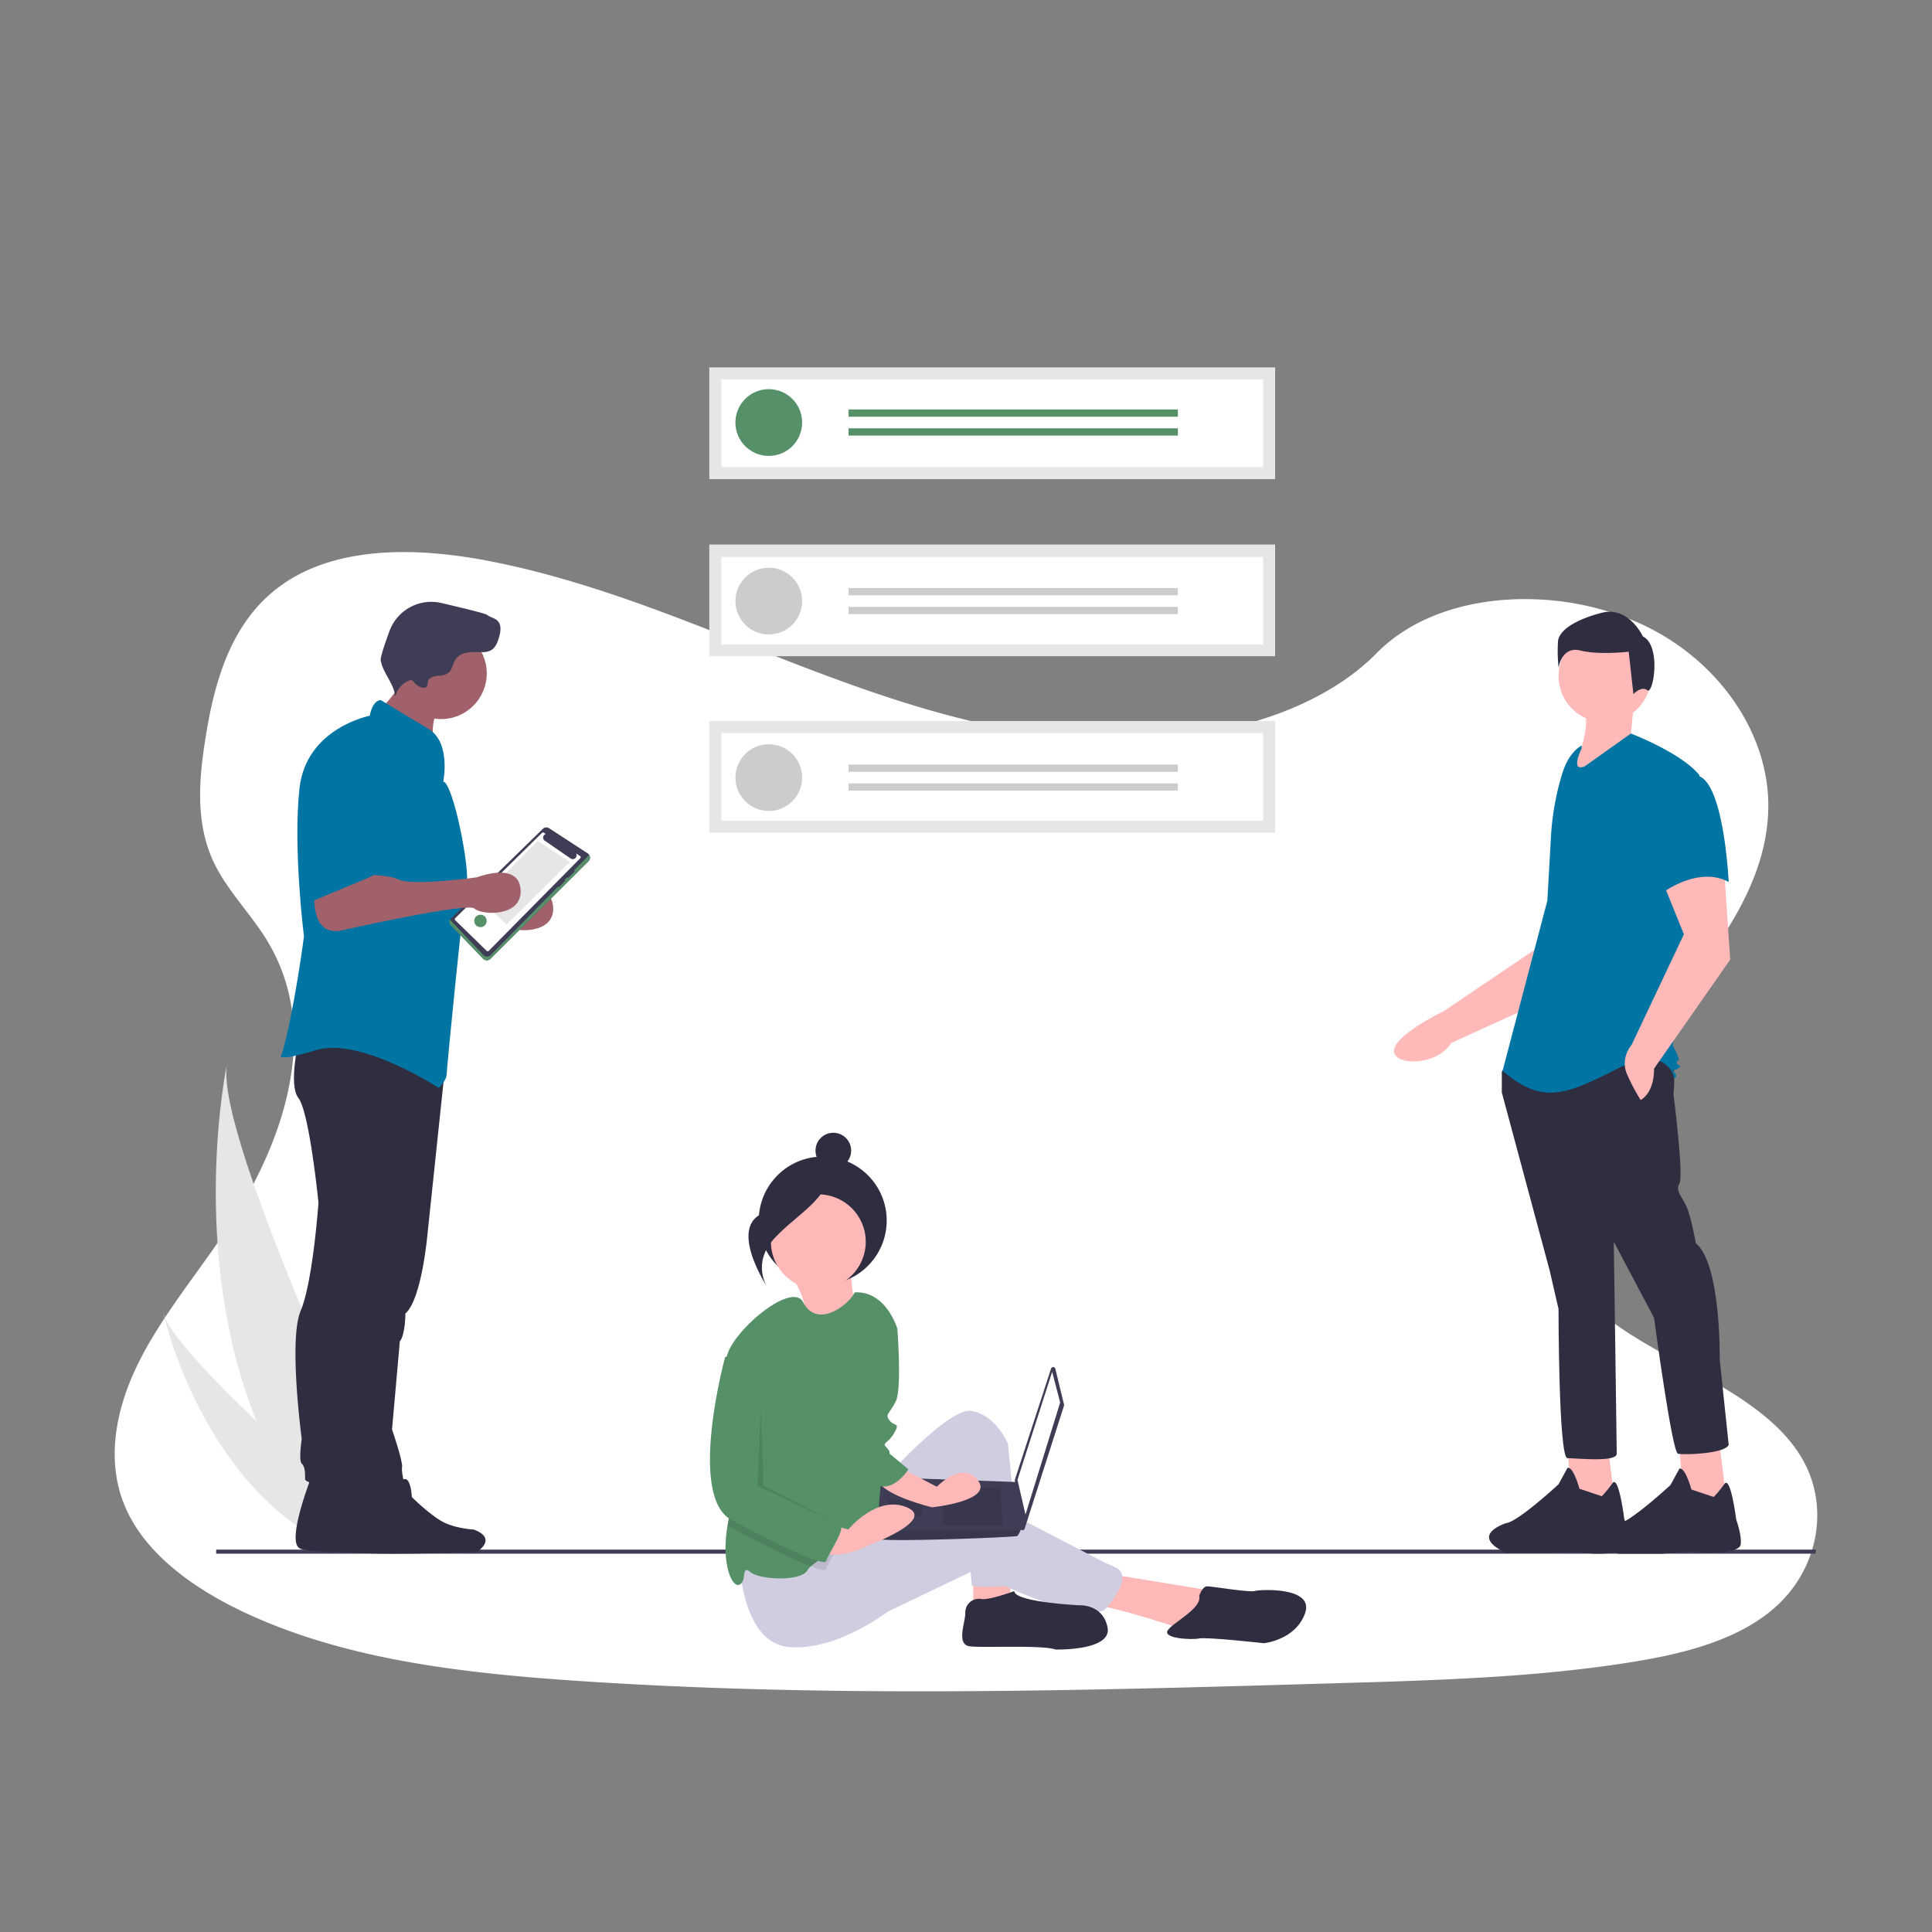 <svg xmlns="http://www.w3.org/2000/svg" xmlns:xlink="http://www.w3.org/1999/xlink" width="800" height="800" viewBox="0 0 800 800">
  <rect x="0" y="0" width="800" height="800" fill="#808080" stroke="none"/>
  <defs>
    <clipPath id="clip-_108">
      <rect width="800" height="800"/>
    </clipPath>
  </defs>
  <g id="_108" data-name="108" clip-path="url(#clip-_108)">
    <g id="Group_271" data-name="Group 271">
      <g id="Component_1_122" data-name="Component 1 – 122" transform="translate(47.512 228.599)">
        <path id="Path_168" data-name="Path 168" d="M798.2,560.6c-7.681,6.368-16.954,10.907-26.968,14.266q-2.186.747-4.434,1.4c-3.868,1.152-7.828,2.151-11.822,3.024-1.969.44-3.952.845-5.935,1.222-3.373.649-6.759,1.229-10.125,1.76-12.492,1.962-25.068,3.415-37.707,4.518q-5.845.517-11.7.929l-1.557.112-2.793.189-1.718.112c-2.612.175-5.223.328-7.828.475-10.439.587-20.893,1.013-31.346,1.4-7.681.265-15.285.489-22.924.7l-15.537.454-4.015.119-1.76.049q-6.9.209-13.812.4l-1.3.035-4.05.119-7.681.209-2.29.063-2.095.056c-48.761,1.313-97.557,2.269-146.289,1.857q-5.852-.042-11.7-.126c-36.185-.468-72.328-1.732-108.408-4.19-12.681-.866-25.445-1.913-38.14-3.359q-5.866-.663-11.7-1.445c-31.185-4.19-61.6-11.256-88.849-24.44-20.522-9.951-39.467-24.1-47.413-42.937-8.023-19.007-3.778-40.354,5.384-58.984s22.945-35.326,34.83-52.832c4.085-6.026,7.946-12.3,11.445-18.756.209-.391.426-.789.628-1.18q2.688-5.049,5.07-10.223h0q2.262-4.93,4.19-9.957.58-1.5,1.11-3c.042-.112.084-.223.119-.335s.091-.251.133-.377a129.277,129.277,0,0,0,5.265-19.461l.168-.922c.077-.44.154-.873.223-1.313s.133-.817.2-1.229h0a96.363,96.363,0,0,0,1.082-18.749v-.7a79.561,79.561,0,0,0-1.047-9.587h0c-.042-.272-.084-.538-.14-.8a75.079,75.079,0,0,0-3.68-13.337c-.07-.189-.147-.384-.223-.58a.784.784,0,0,0-.1-.258c-.524-1.334-1.082-2.653-1.7-3.973h0c-.1-.223-.209-.454-.314-.7h0c-.2-.426-.4-.852-.621-1.271h0q-1.473-3.01-3.282-5.942c-1.4-2.325-2.982-4.6-4.609-6.836l-.23-.314-.189-.265c-2.137-2.912-4.371-5.775-6.55-8.666-1.711-2.255-3.387-4.525-4.958-6.836l-.279-.419a69.654,69.654,0,0,1-5.083-8.749c-.293-.621-.58-1.243-.845-1.871-.475-1.1-.915-2.214-1.306-3.331-5.363-15.153-3.736-31.7-1.159-47.483,3.82-23.448,10.928-48.719,32.931-63.355,19.21-12.785,45.207-14.28,69.828-11.172,3.945.489,7.849,1.1,11.7,1.795l2.095.4c31.143,5.97,60.6,16.542,89.687,27.861,6.794,2.646,13.575,5.335,20.348,8.009Q384.373,165,392.32,168.1q9.182,3.575,18.5,6.983,5.824,2.137,11.7,4.19,9.42,3.275,18.965,6.222,6.759,2.095,13.589,3.945c21.647,5.893,43.852,9.978,66.581,10.767a203.394,203.394,0,0,0,51.54-4.776c3.945-.894,7.856-1.92,11.7-3.079a152.22,152.22,0,0,0,15.781-5.719c12.995-5.586,24.677-12.96,33.922-22.345l.077-.077c13.693-13.889,33.769-20.948,54.8-22.128a114.611,114.611,0,0,1,11.7-.063,116.1,116.1,0,0,1,42.372,9.916c33.266,15.083,54.78,47.015,53.16,78.905-2.353,46.422-47.106,82.055-73.808,122.667-1.885,2.863-3.68,5.817-5.349,8.833-.615,1.1-1.2,2.214-1.774,3.331-6.578,12.848-10.53,26.723-8.379,40.053a42.77,42.77,0,0,0,1.7,6.92c.328.985.7,1.969,1.11,2.947A54.81,54.81,0,0,0,724.093,434.6a94.977,94.977,0,0,0,8.54,6.941c24.915,18.113,61,29.537,76.943,54.284C822.913,516.348,817.983,544.174,798.2,560.6Z" transform="translate(-112.078 -122.422)" fill="#fff"/>
      </g>
      <path id="Path_3290" data-name="Path 3290" d="M662.171,521.853H0v-1.681H662.476Z" transform="translate(89.523 121.5)" fill="#3f3d56"/>
      <path id="Path_3291" data-name="Path 3291" d="M893.494,361.243l-16.756,33.173-50.1,22.777c-5.35,9.042-22.353,9.734-23.589,3.887-1.387-6.56,20.646-17.118,20.646-17.118L865.6,375.617l3.667-24.4Z" transform="translate(-225.764 14.683)" fill="#ffb9b9"/>
      <path id="Path_3292" data-name="Path 3292" d="M742.62,464.215l3.09,24.722-17.923,1.236-1.854-25.958Z" transform="translate(-76.867 134.326)" fill="#ffb9b9"/>
      <path id="Path_3293" data-name="Path 3293" d="M900.751,676.8a48.529,48.529,0,0,0,4.423-5.409c2.569-3.555,4.848,14.679,4.848,14.679s2.472,7.416,1.854,11.125-14.833,3.708-17.305,3.09-14.833,0-14.833,0H861.2c-16.069-7.416,0-12.361,0-12.361,4.944-.618,21.631-16.069,21.631-16.069l3.708-6.8c2.472-.618,4.944,8.653,4.944,8.653Z" transform="translate(-237.471 -57.246)" fill="#2f2e41"/>
      <path id="Path_3294" data-name="Path 3294" d="M802.756,464.616l3.091,24.722-17.923,1.236-1.854-25.958Z" transform="translate(-90.65 134.234)" fill="#ffb9b9"/>
      <path id="Path_3295" data-name="Path 3295" d="M960.887,677.2a48.506,48.506,0,0,0,4.423-5.409c2.569-3.554,4.848,14.679,4.848,14.679s2.472,6.8,1.854,10.507-14.833,3.708-17.3,3.09-14.833.618-14.833.618H921.333c-16.069-7.417,0-12.361,0-12.361,4.944-.618,21.631-16.069,21.631-16.069l3.708-6.8c2.472-.618,4.944,8.653,4.944,8.653Z" transform="translate(-251.254 -57.338)" fill="#2f2e41"/>
      <path id="Path_3296" data-name="Path 3296" d="M930.753,446.162c2.472,3.09,1.236,13.6,1.236,13.6s4.326,33.992,2.472,37.082,1.236,5.562,3.09,9.889,3.708,14.833,3.708,14.833c10.507,8.652,9.889,48.207,9.889,48.207L954.857,605c-1.236,3.708-18.541,4.326-21.013,3.708s-9.889-56.241-9.889-56.241l-16.687-31.52S908.5,605,908.5,608.705s-16.687,1.854-20.4,1.854-3.708-61.8-3.708-61.8l-3.709-16.069L860.915,459.14v-8.652l3.09-4.326S928.281,443.072,930.753,446.162Z" transform="translate(-239.043 -6.765)" fill="#2f2e41"/>
      <circle id="Ellipse_766" data-name="Ellipse 766" cx="19.159" cy="19.159" r="19.159" transform="translate(645.357 260.784)" fill="#ffb9b9"/>
      <path id="Path_3297" data-name="Path 3297" d="M901.974,251.326c3.884,8.648,1.584,20.727-6.18,33.992l31.52-14.832-4.944-4.326,1.236-12.361Z" transform="translate(-247.037 37.579)" fill="#ffb9b9"/>
      <path id="Path_3298" data-name="Path 3298" d="M894.071,275.515c-4.128,2.454-6.6,6.962-8.014,11.55a109.462,109.462,0,0,0-4.7,26.152l-1.5,26.573-18.541,70.456c16.069,13.6,25.34,10.507,46.971-.618s24.1,3.708,24.1,3.708,1.854-.618,0-2.472,0,0,1.854-1.854,0,0-.618-1.854,0-.618.618-1.236-2.472-6.18-2.472-6.18l4.944-46.353,3.692-39.134,2.488-26.378c-7.417-9.271-28.43-17.305-28.43-17.305l-19.159,13.6c-6.18,2.472-1.236-7.416-1.236-7.416Z" transform="translate(-239.135 33.168)" fill="#0075a3"/>
      <path id="Path_3299" data-name="Path 3299" d="M968.138,343.937l2.472,37.082-31.52,45.117c0,10.507-5.562,12.979-5.562,12.979a81.686,81.686,0,0,1-5.562-10.507c-3.09-6.8,1.854-12.361,1.854-12.361l21.631-45.735-9.27-22.867Z" transform="translate(-254.178 16.351)" fill="#ffb9b9"/>
      <path id="Path_3300" data-name="Path 3300" d="M960.039,293.043c10.507,3.708,12.361,43.881,12.361,43.881-12.361-6.8-27.194,4.326-27.194,4.326s-3.09-10.507-6.8-24.1a23.62,23.62,0,0,1,4.944-22.249S949.533,289.335,960.039,293.043Z" transform="translate(-256.586 28.309)" fill="#0075a3"/>
      <path id="Path_3301" data-name="Path 3301" d="M928.053,237.652c-2.439-1.951-5.766,1.6-5.766,1.6l-1.951-17.561s-12.2,1.463-20-.488-9.025,7.073-9.025,7.073a62.638,62.638,0,0,1-.244-10.976c.488-4.39,6.829-8.781,18.049-11.707s17.074,9.757,17.074,9.757C933.995,219.248,930.493,239.6,928.053,237.652Z" transform="translate(-245.924 48.163)" fill="#2f2e41"/>
      <g id="Group_268" data-name="Group 268" transform="translate(-75.994 -88.597)">
        <rect id="Rectangle_367" data-name="Rectangle 367" width="234.298" height="46.259" transform="translate(369.695 387.157)" fill="#e6e6e6"/>
        <rect id="Rectangle_368" data-name="Rectangle 368" width="234.298" height="46.259" transform="translate(369.695 314.063)" fill="#e6e6e6"/>
        <rect id="Rectangle_369" data-name="Rectangle 369" width="234.298" height="46.259" transform="translate(369.695 240.728)" fill="#e6e6e6"/>
        <path id="Path_3303" data-name="Path 3303" d="M540.23,231.573H764.539V195.3H540.23Z" transform="translate(-165.539 50.419)" fill="#fff"/>
        <path id="Path_3304" data-name="Path 3304" d="M540.23,326.924H764.539V290.655H540.23Z" transform="translate(-165.539 28.564)" fill="#fff"/>
        <path id="Path_3305" data-name="Path 3305" d="M540.23,421.545H764.538V385.276H540.23Z" transform="translate(-165.539 6.876)" fill="#fff"/>
        <circle id="Ellipse_767" data-name="Ellipse 767" cx="13.818" cy="13.818" r="13.818" transform="translate(380.51 249.74)" fill="#569069"/>
        <rect id="Rectangle_370" data-name="Rectangle 370" width="136.374" height="3.004" transform="translate(427.369 258.15)" fill="#569069"/>
        <rect id="Rectangle_371" data-name="Rectangle 371" width="136.374" height="3.004" transform="translate(427.369 265.96)" fill="#569069"/>
        <circle id="Ellipse_768" data-name="Ellipse 768" cx="13.818" cy="13.818" r="13.818" transform="translate(380.51 323.675)" fill="#ccc"/>
        <rect id="Rectangle_372" data-name="Rectangle 372" width="136.374" height="3.004" transform="translate(427.369 332.086)" fill="#ccc"/>
        <rect id="Rectangle_373" data-name="Rectangle 373" width="136.374" height="3.004" transform="translate(427.369 339.896)" fill="#ccc"/>
        <circle id="Ellipse_769" data-name="Ellipse 769" cx="13.818" cy="13.818" r="13.818" transform="translate(380.51 396.769)" fill="#ccc"/>
        <rect id="Rectangle_374" data-name="Rectangle 374" width="136.374" height="3.004" transform="translate(427.369 405.18)" fill="#ccc"/>
        <rect id="Rectangle_375" data-name="Rectangle 375" width="136.374" height="3.004" transform="translate(427.369 412.99)" fill="#ccc"/>
      </g>
      <g id="Group_269" data-name="Group 269" transform="translate(-53 0)">
        <path id="Path_3302" data-name="Path 3302" d="M210.665,551.248c2.107,8.362,20.068,27.167,38.6,44.825-28.58-70.594-12.294-147.853-12.294-147.853C231.666,478.563,304.4,631.26,304.4,631.26l-16.565,9.768-5.6,7.875C226.137,623.138,210.665,551.248,210.665,551.248Z" transform="translate(-90 -7.551)" fill="#e6e6e6"/>
        <path id="Path_3306" data-name="Path 3306" d="M309.539,360.267s-3.231,20.306,10.153,18.46c0,0,53.073-12,55.842-9.23s19.984,3.712,19.086-7.962c-.9-11.713-18.163-4.96-18.163-4.96s-26.767,3.692-32.305.923-21.229-1.846-21.229-1.846Z" transform="translate(-112.584 13.899)" fill="#a0616a"/>
        <path id="Path_3307" data-name="Path 3307" d="M350.666,447.853l-7.359,69.824s-2.308,27.69-9.23,33.69c0,0,0,8.769-2.308,11.538l-3.23,36.459s4.615,13.384,4.154,15.691,1.846,9.692,1.385,10.615-22.152,0-22.152,0l4.615-74.3L330.846,447.99Z" transform="translate(-113.209 -7.467)" fill="#2f2e41"/>
        <path id="Path_3308" data-name="Path 3308" d="M307.92,673.055s-9.679,24.407-4.629,27.353,58.072.842,58.072.842,8.837-5.471-1.262-9.258c0,0-8.416-.421-13.887-3.787s-11.782-9.678-11.782-9.678-.421-9.258-3.787-7.154a8.648,8.648,0,0,0-3.787,5.891Z" transform="translate(-110.896 -58.629)" fill="#2f2e41"/>
        <path id="Path_3309" data-name="Path 3309" d="M288.384,668.7s-10.615,26.767-5.077,30,63.687.923,63.687.923,9.692-6-1.385-10.153c0,0-9.23-.462-15.23-4.154S317.459,674.7,317.459,674.7,317,664.55,313.3,666.858a9.484,9.484,0,0,0-4.154,6.461Z" transform="translate(-106.283 -57.587)" fill="#2f2e41"/>
        <path id="Path_3310" data-name="Path 3310" d="M331.1,443.055s-5.077,47.535-7.384,57.688a131.262,131.262,0,0,0-2.769,20.306s-.461,14.768-4.615,18.922a12.473,12.473,0,0,0-3.692,9.23s-4.154,46.612-1.846,52.15,5.44,12.733,3.133,16.425-28.515,1.112-28.515-1.657,0-5.077-1.385-6.461,0-10.153,0-10.153-5.538-41.074-.461-53.073,7.384-44.766,7.384-44.766-3.692-37.382-8.307-43.381.923-27.229.923-27.229Z" transform="translate(-106.076 -3.617)" fill="#2f2e41"/>
        <path id="Path_3311" data-name="Path 3311" d="M329.2,251.162c.536,1.222,1.821,1.9,2.99,2.547,6.776,3.733,12.447,9.145,18.035,14.495a21.172,21.172,0,0,1,.84-14.318c.667-1.545,1.542-3.206,1.065-4.82a6,6,0,0,0-2.34-2.8,72.556,72.556,0,0,0-7.137-4.869c-1.728-1.034-5.281-3.786-7.264-3.486-.1,2.679-.158,5.075-1.332,7.579C333.774,246.084,329.4,251.63,329.2,251.162Z" transform="translate(-117.168 40.659)" fill="#a0616a"/>
        <circle id="Ellipse_770" data-name="Ellipse 770" cx="18.922" cy="18.922" r="18.922" transform="translate(216.713 259.913)" fill="#a0616a"/>
        <path id="Path_3312" data-name="Path 3312" d="M341,286.319s3.231-16.153-6-21.691-19.845-12-19.845-12-3.231-.461-4.615,6.461c0,0-26.306,5.077-29.075,30s1.846,61.38,1.846,61.38-4.154,31.844-9.23,48.919c0,0-4.154,3.692,14.307-1.846s50.765,15.691,50.765,15.691,3.231-3.231,3.231-5.538,6.923-72.456,8.307-78.917S345.156,287.242,341,286.319Z" transform="translate(-104.443 37.281)" fill="#0075a3"/>
        <path id="Path_3313" data-name="Path 3313" d="M347.928,231.4a7.89,7.89,0,0,1,3.711-.988,7.062,7.062,0,0,0,3.671-1.094c1.787-1.372,1.919-4.024,3.226-5.859,1.893-2.657,5.67-2.977,8.929-2.844,1.994.081,4.141.2,5.82-.878,1.724-1.107,2.5-3.193,3.086-5.157.687-2.323,1.132-5.163-.571-6.886-1.183-1.2-3.049-1.433-4.363-2.483-.711-.569-10.109-2.852-18.932-4.9A18.441,18.441,0,0,0,331,211.979c-2.037,5.6-3.783,10.866-3.6,12,.862,5.441,5.675,9.766,6.006,15.266a9.371,9.371,0,0,1,5.72-6.8,1.79,1.79,0,0,1,1.165-.141c.478.153.758.63,1.059,1.032.791,1.051,3.274,2.646,4.682,1.9C347.284,234.569,346.344,232.475,347.928,231.4Z" transform="translate(-116.752 49.383)" fill="#3f3d56"/>
        <path id="Path_3314" data-name="Path 3314" d="M365.075,358.657a2.1,2.1,0,0,0-.043,2.962l13.305,13.771a2.1,2.1,0,0,0,2.992.029l40.6-40.425a2.1,2.1,0,0,0-.336-3.248l-15.965-10.4a2.088,2.088,0,0,0-2.614.257Z" transform="translate(-125.248 21.608)" fill="#3f3d56"/>
        <path id="Path_3315" data-name="Path 3315" d="M422.177,335.737a2.116,2.116,0,0,1-.278.343l-40.505,41.188a2.1,2.1,0,0,1-2.992-.029L364.81,362.9a2.091,2.091,0,0,1-.248-.313A1.885,1.885,0,0,0,365,365l13.305,13.771a2.1,2.1,0,0,0,2.992.029l40.6-40.425a2.1,2.1,0,0,0,.278-2.634Z" transform="translate(-125.215 18.231)" fill="#569069"/>
        <path id="Path_3316" data-name="Path 3316" d="M419.079,333.479l-1.652-1.053a1.574,1.574,0,0,1-2.266,2.067l-10.692-7.35a1.573,1.573,0,0,1,.416-2.8l-.851-.543a.573.573,0,0,0-.715.08l-35.968,35.346a.573.573,0,0,0,.015.819l13.063,12.728a.573.573,0,0,0,.8-.011l37.95-38.4a.573.573,0,0,0-.1-.889Z" transform="translate(-125.875 20.987)" fill="#fff"/>
        <path id="Path_3317" data-name="Path 3317" d="M210.391,163.646l11.034,10.4,26.244-25.929-13.319-8.669Z" transform="translate(41.301 208.765)" fill="#e6e6e6"/>
        <path id="Path_3318" data-name="Path 3318" d="M427.66,346.948a.391.391,0,0,0,.54,0l2.3-2.3a.382.382,0,0,0,0-.54.391.391,0,0,0-.54,0l-2.3,2.3a.382.382,0,0,0,0,.54Z" transform="translate(-139.711 16.336)" fill="#3f3d56"/>
        <path id="Path_3319" data-name="Path 3319" d="M422.644,351.963a.382.382,0,0,0,.54,0l2.3-2.3a.382.382,0,0,0-.54-.54l-2.3,2.3A.382.382,0,0,0,422.644,351.963Z" transform="translate(-138.561 15.187)" fill="#3f3d56"/>
        <circle id="Ellipse_771" data-name="Ellipse 771" cx="2.577" cy="2.577" r="2.577" transform="translate(249.369 378.763)" fill="#569069"/>
        <path id="Path_3320" data-name="Path 3320" d="M292.063,350.947s-3.231,20.306,10.153,18.46c0,0,53.073-12,55.842-9.23s19.984,3.712,19.086-7.962c-.9-11.713-18.163-4.96-18.163-4.96s-26.767,3.692-32.305.923-21.229-1.846-21.229-1.846Z" transform="translate(-108.578 16.035)" fill="#a0616a"/>
        <path id="Path_3321" data-name="Path 3321" d="M310.538,269.4S289.771,271.7,289.771,301.7v38.3l25.383-10.615s10.615-24.921,9.692-31.844S324.383,270.319,310.538,269.4Z" transform="translate(-108.131 33.437)" fill="#0075a3"/>
      </g>
      <g id="Group_270" data-name="Group 270" transform="translate(-19967 -4067)">
        <path id="Path_3322" data-name="Path 3322" d="M304.558,538.822s8.449,13.4,5.432,17.029,22.638,3.719,22.638,3.719-3.854-19.494-2.72-23.98Z" transform="translate(19989.613 4055.218)" fill="#ffb8b8"/>
        <circle id="Ellipse_772" data-name="Ellipse 772" cx="26.494" cy="26.494" r="26.494" transform="translate(20281.18 4545.91)" fill="#2f2e41"/>
        <path id="Path_3323" data-name="Path 3323" d="M245.51,536.052v15.706l15.706-3.273-1.308-11.125Z" transform="translate(20124.477 4179.953)" fill="#ffb8b8"/>
        <path id="Path_3324" data-name="Path 3324" d="M470.324,699.038l43.846,7.2L503.045,722.6s-30.757-10.471-38.61-10.471S470.324,699.038,470.324,699.038Z" transform="translate(19955.287 4019.585)" fill="#ffb8b8"/>
        <path id="Path_3325" data-name="Path 3325" d="M343.252,648.814s32.721-37.956,43.191-35.993,15.052,13.743,15.052,13.743l5.89,58.243s-20.941,1.963-20.941,0-3.926-43.846-3.926-43.846-30.757,68.059-47.118,22.9Z" transform="translate(19982.889 4038.397)" fill="#d0cde1"/>
        <path id="Path_3326" data-name="Path 3326" d="M277.656,684.991s.654,34.285,20.287,36.248,41.228-14.652,41.228-14.652l35.338-16.93s41.882,22.165,54.316,16.275c0,0,13.088-13.743,4.581-17.669s-.654,0-.654,0l-50.39-26.177s-9.816-2.618-26.831,4.581-39.919,10.471-39.919,10.471Z" transform="translate(19995.479 4027.742)" fill="#d0cde1"/>
        <circle id="Ellipse_773" data-name="Ellipse 773" cx="19.632" cy="19.632" r="19.632" transform="translate(20286.223 4561.563)" fill="#ffb8b8"/>
        <path id="Path_3327" data-name="Path 3327" d="M336.926,584.1l-1.309,27.485s.654,35.993-5.235,38.61c-2.978,1.322-8.959,3.979-14.489,6.884-4.149,2.173-8.043,4.476-10.215,6.459a7.325,7.325,0,0,0-1.472,1.708c-2.618,4.581-19.632,3.926-23.559.654s-1.309,3.927-4.581,5.235c-3.167,1.27-7.558-9.109-4.869-24.606.085-.517.183-1.04.288-1.571,3-15.019-1.715-50.992-.988-64.892a24.452,24.452,0,0,1,.334-3.167c1.963-10.471,27.014-31.778,31.7-22.7,5.772,11.2,19.03.968,21.308-4.129,13.088-.654,17.669,15.051,17.669,15.051Z" transform="translate(19997.068 4052.065)" fill="#569069"/>
        <path id="Path_3328" data-name="Path 3328" d="M417.255,708.243s-10.471,3.927-13.743,3.272a5.659,5.659,0,0,0-6.544,5.89c0,3.926-3.926,13.088,1.963,13.743s30.1-.654,35.338,1.309c0,0,23.559.654,21.6-9.162s-11.779-9.162-11.779-9.162S417.255,712.824,417.255,708.243Z" transform="translate(19969.746 4017.578)" fill="#2f2e41"/>
        <path id="Path_3329" data-name="Path 3329" d="M517.47,709.659s1.309-3.927,3.272-3.927,17.669,2.618,19.632,1.963,24.868-1.963,20.941,9.162S544.3,729.292,544.3,729.292s-23.559-2.618-26.831-1.963-15.051,0-13.088-3.272S518.779,714.895,517.47,709.659Z" transform="translate(19946.098 4018.125)" fill="#2f2e41"/>
        <path id="Path_3330" data-name="Path 3330" d="M440.329,590.354l3.59,14.81a.925.925,0,0,1-.018.5l-16.287,50.894a.925.925,0,0,1-1.8-.177l-2.253-19.826a.924.924,0,0,1,.04-.391l14.949-45.877a.925.925,0,0,1,1.779.068Z" transform="translate(19963.67 4043.433)" fill="#3f3d56"/>
        <path id="Path_3331" data-name="Path 3331" d="M283.311,432.512l3.315,12.707-14.364,46.407-3.315-14.364Z" transform="translate(20119.367 4202.525)" fill="#fff"/>
        <path id="Path_3332" data-name="Path 3332" d="M350.739,673.375c.552,1.657,57.456-.552,58.008-1.1a11.99,11.99,0,0,0,1.215-2.21c.519-1.1.995-2.21.995-2.21l-2.21-17.889-56.351-2s-1.409,15.159-1.7,22.1A16.58,16.58,0,0,0,350.739,673.375Z" transform="translate(19979.568 4030.72)" fill="#3f3d56"/>
        <path id="Path_3333" data-name="Path 3333" d="M253.14,493.975l1.1,15.469h-24.86V493.975Z" transform="translate(20127.992 4189.126)" opacity="0.1"/>
        <path id="Path_3334" data-name="Path 3334" d="M214.783,500.326l.149-.03-.7,6.659H200.419v-6.629Z" transform="translate(20134.307 4187.748)" opacity="0.1"/>
        <path id="Path_3335" data-name="Path 3335" d="M350.739,679.536c.552,1.657,57.456-.553,58.008-1.1a11.992,11.992,0,0,0,1.215-2.21H350.7a16.576,16.576,0,0,0,.039,3.315Z" transform="translate(19979.568 4024.559)" opacity="0.1"/>
        <circle id="Ellipse_774" data-name="Ellipse 774" cx="7.383" cy="7.383" r="7.383" transform="translate(20304.68 4536.057)" fill="#2f2e41"/>
        <path id="Path_3336" data-name="Path 3336" d="M315.422,485.3s-7.544,12.548-25.085,17.245-.143,31.057-.143,31.057-6.327-9.585,2.8-19.737S316.8,496.768,315.422,485.3Z" transform="translate(19994.422 4066.183)" fill="#2f2e41"/>
        <path id="Path_3337" data-name="Path 3337" d="M315.91,664.932c-1.616,3.056-3.514,6.23-3.835,7.513-.216.87-2.611.367-6.381-1.054-7.558-2.86-20.66-9.41-32.884-15.961a10.317,10.317,0,0,1-1.6-1.047c.085-.517.183-1.04.288-1.571,3-15.019-1.715-50.992-.988-64.892l5.569-1.859,11.125,10.471v44.5S316,656.739,317.965,658.048C318.966,658.715,317.585,661.758,315.91,664.932Z" transform="translate(19997.053 4044.214)" opacity="0.1"/>
        <path id="Path_3338" data-name="Path 3338" d="M357.649,641.227l17.669,9.162s10.471-11.125,17.015-2.618S373.356,658.9,373.356,658.9s-22.25-5.235-22.9-12.434S357.649,641.227,357.649,641.227Z" transform="translate(19979.617 4032.241)" fill="#ffb8b8"/>
        <path id="Path_3339" data-name="Path 3339" d="M320.851,670.115l10.471,2.618s11.779-14.4,24.213-9.162-15.706,15.706-15.706,15.706-15.051,7.853-20.941,1.309S320.851,670.115,320.851,670.115Z" transform="translate(19986.967 4027.567)" fill="#ffb8b8"/>
        <path id="Path_3340" data-name="Path 3340" d="M348.562,561.794c.654.654,7.853,5.89,7.853,5.89s1.963,24.868-.654,30.1-4.581,5.235-2.618,7.853,4.581.654,1.963,5.235-5.235,3.926-3.272,5.89,1.309,2.618,1.309,2.618L361,625.926s-4.818,7.674-10.916,7.109-11.334-30.013-11.334-30.013Z" transform="translate(19982.16 4049.505)" fill="#569069"/>
        <path id="Path_3341" data-name="Path 3341" d="M274.267,581.878l-5.89,1.963s-15.706,57.588,2.618,67.4,38.61,19.632,39.265,17.015,7.853-13.088,5.889-14.4-30.757-17.015-30.757-17.015v-44.5Z" transform="translate(19998.867 4045.127)" fill="#569069"/>
        <path id="Path_3342" data-name="Path 3342" d="M132.588,452.785,131.28,484.2l34.684,16.361L133.9,484.2Z" transform="translate(20149.381 4198.106)" opacity="0.1"/>
      </g>
    </g>
  </g>
</svg>
